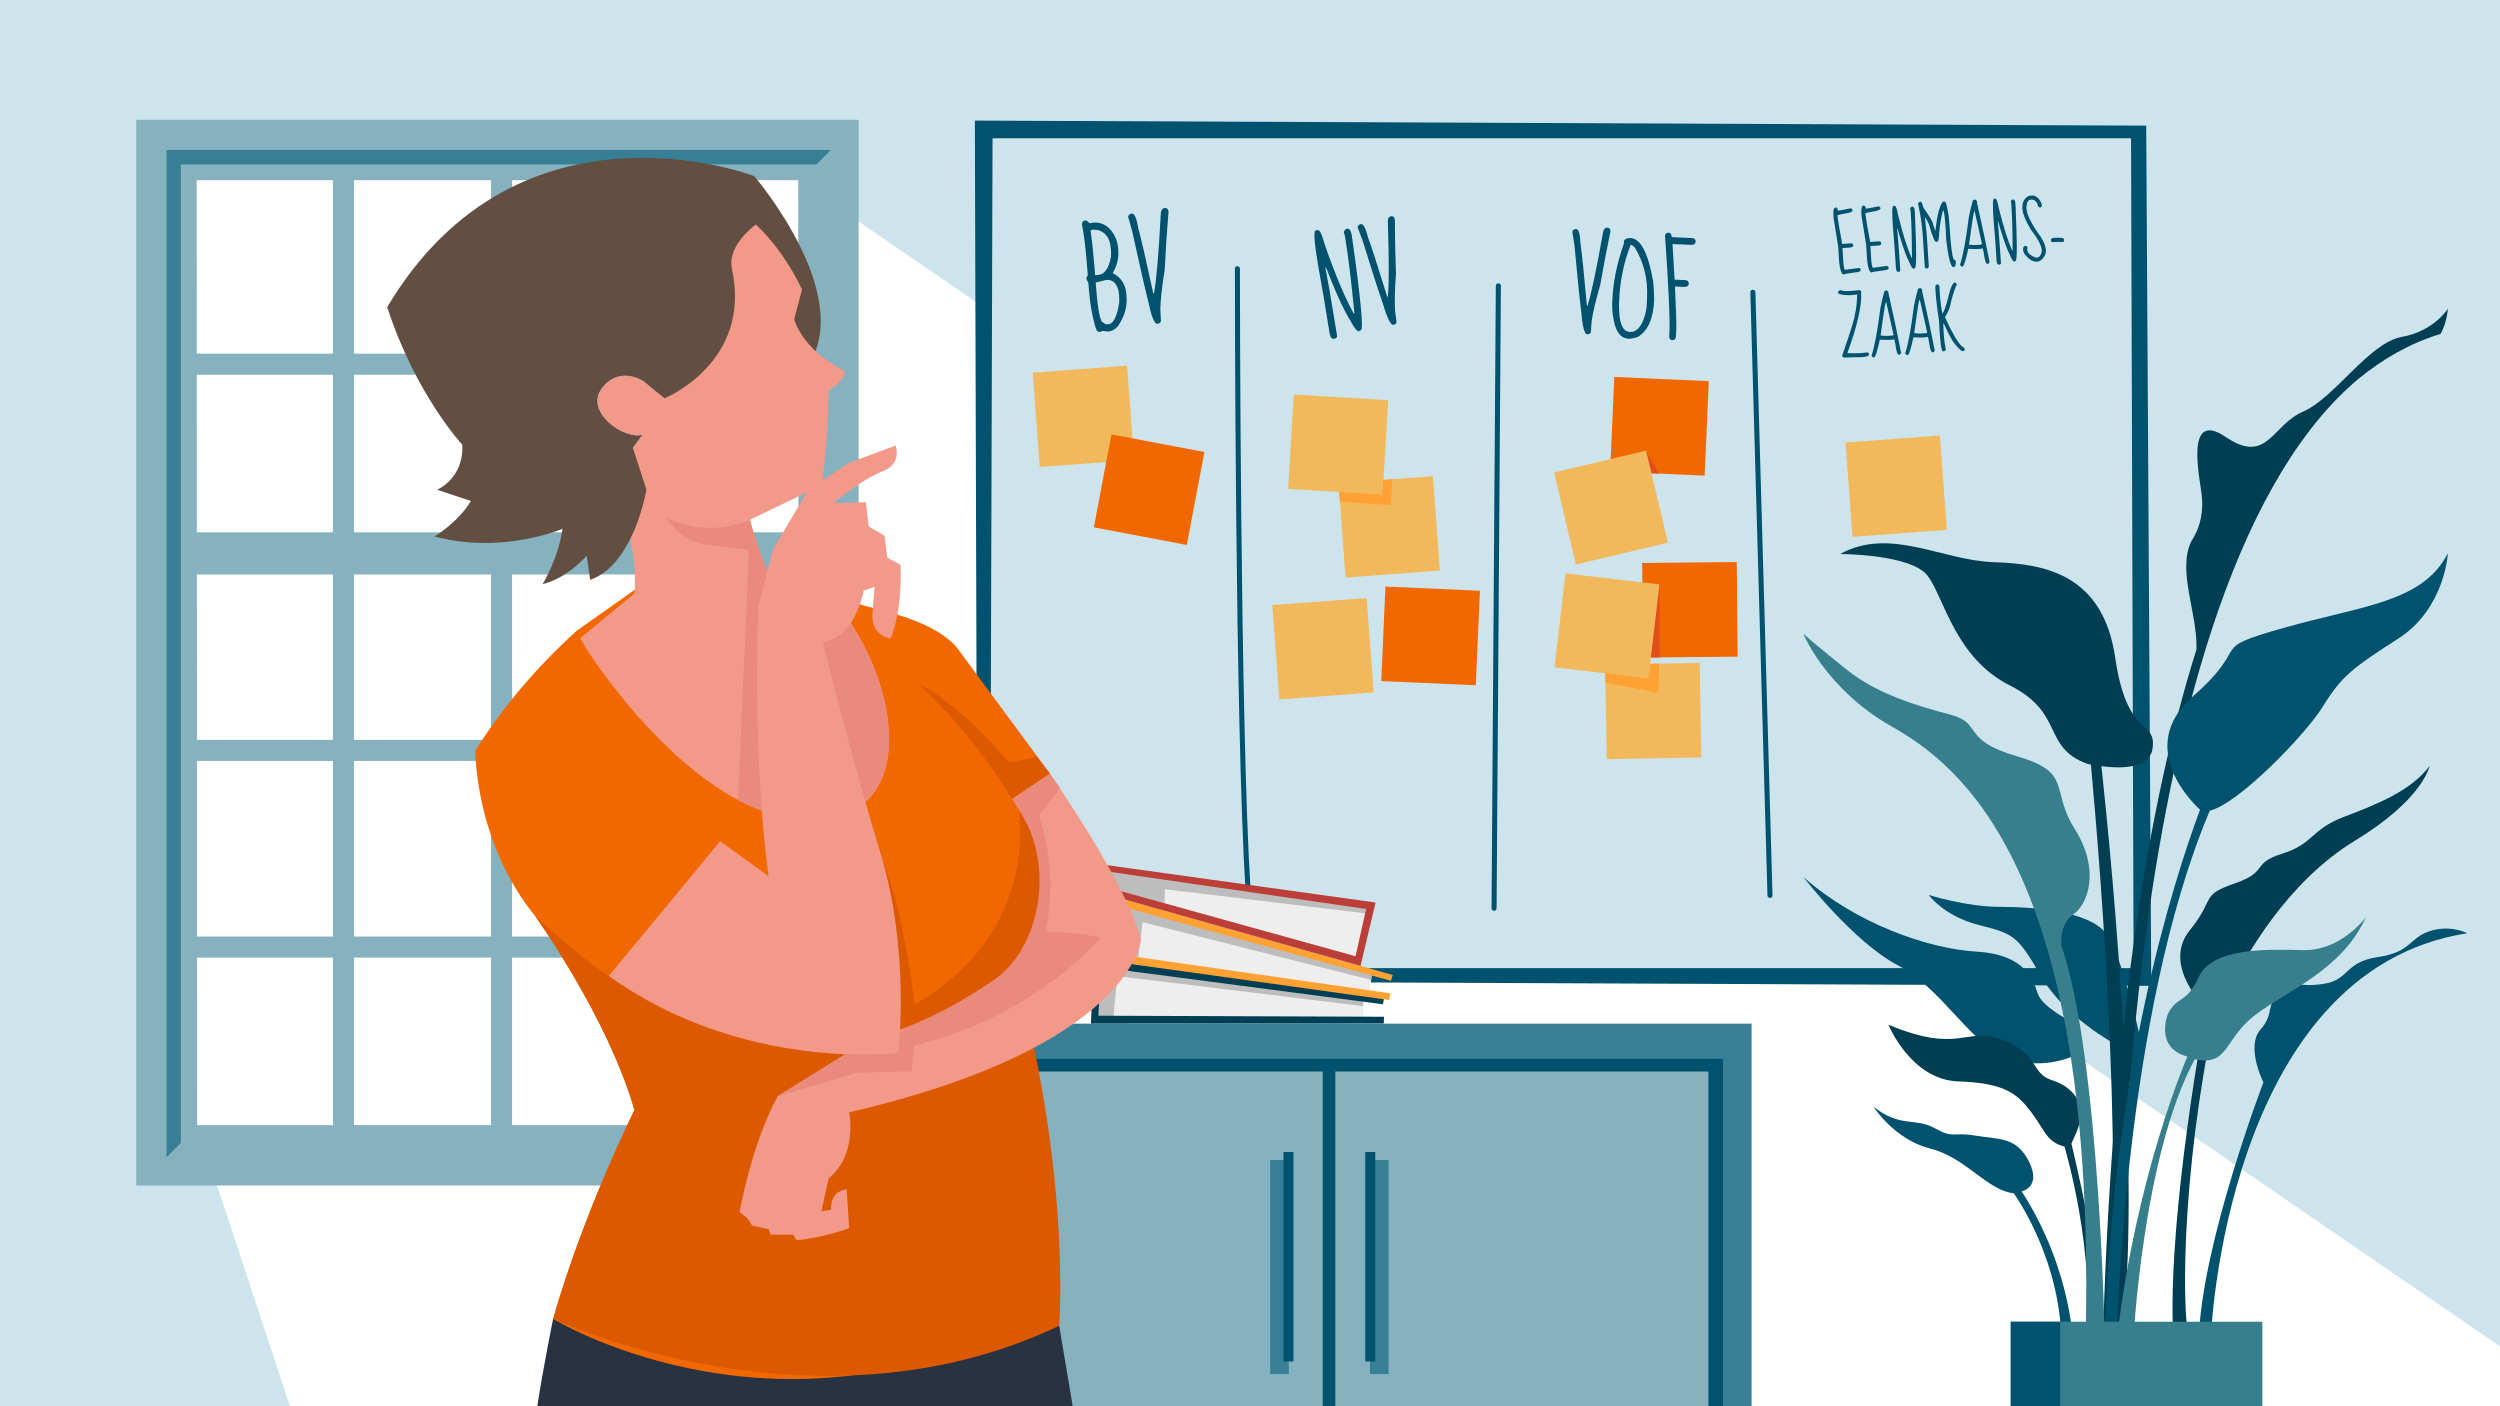 <?xml version="1.0" encoding="UTF-8" standalone="no"?>
<svg xmlns="http://www.w3.org/2000/svg" id="Laag_1" viewBox="0 0 1920 1080">
  <defs>
    <style>.cls-1{fill:#f26800;}.cls-1,.cls-2,.cls-3,.cls-4,.cls-5,.cls-6,.cls-7,.cls-8,.cls-9,.cls-10,.cls-11,.cls-12,.cls-13,.cls-14,.cls-15,.cls-16,.cls-17,.cls-18,.cls-19{stroke-width:0px;}.cls-2{fill:#eee;}.cls-3{fill:#377f94;}.cls-4{fill:#e14e1b;}.cls-5{fill:#cde4ec;}.cls-6{fill:#003e53;}.cls-7{fill:#283241;}.cls-8{fill:#634f42;}.cls-9{fill:#377f8d;}.cls-10{fill:#86b1be;}.cls-11{fill:#ea8a7d;}.cls-12{fill:#bb3f38;}.cls-13{fill:#bdbdbd;}.cls-14{fill:#ffa133;}.cls-15{fill:#f2b95c;}.cls-20{fill:none;stroke:#00526e;stroke-linecap:round;stroke-miterlimit:10;stroke-width:3.878px;}.cls-16{fill:#dd5900;}.cls-17{fill:#f29989;}.cls-18{fill:#fff;}.cls-19{fill:#00526e;}</style>
  </defs>
  <rect class="cls-5" height="1080" width="1920"/>
  <polygon class="cls-18" points="151.393 864.087 222.686 1080 1920 1080 1920 1034 613.052 138.389 151.393 864.087"/>
  <rect class="cls-18" height="766.357" width="506.294" x="128.231" y="114.133"/>
  <path class="cls-10" d="M104.692,92v818.476h554.732V92H104.692ZM151.133,287.801h104.552v121.05h-104.497l-.055-121.05ZM151.202,441.21h104.482v127.033h-104.424l-.058-127.033ZM255.684,584.422v134.828h-104.356l-.061-134.828h104.417ZM393.294,568.243v-127.033h105.261v127.033h-105.261ZM498.554,584.422v134.828h-105.261v-134.828h105.261ZM393.294,408.852v-121.05h105.261v121.05h-105.261ZM271.858,568.243v-127.033h105.263v127.033h-105.263ZM377.12,584.422v134.828h-105.263v-134.828h105.263ZM271.858,408.852v-121.05h105.263v121.05h-105.263ZM271.858,271.623v-133.233h105.263v133.233h-105.263ZM377.12,735.429v128.659h-105.263v-128.659h105.263ZM393.294,735.429h105.261v128.659h-105.261v-128.659ZM393.294,271.623v-133.233h105.261v133.233h-105.261ZM514.728,584.422h98.525l.06,134.828h-98.586v-134.828ZM514.728,568.243v-127.033h98.46l.057,127.033h-98.517ZM514.728,408.852v-121.05h98.391l.055,121.05h-98.445ZM514.728,271.623v-133.233h98.324l.06,133.233h-98.384ZM255.684,138.389v133.233h-104.559l-.06-133.233h104.619ZM151.335,735.429h104.349v128.659h-104.291l-.058-128.659ZM514.728,864.087v-128.659h98.593l.058,128.659h-98.651Z"/>
  <path class="cls-3" d="M626.981,126.238H138.921s0,751.453,0,751.453l-11.041,11.042V115.196h510.143l-11.042,11.042Z"/>
  <path class="cls-19" d="M1648.295,96.491l-899.6-3.878,1.939,660.617,901.539,3.878-3.878-660.617h0Z"/>
  <polygon class="cls-5" points="1638.598 743.533 760.331 743.533 762.27 106.187 1636.659 106.187 1638.598 743.533"/>
  <path class="cls-19" d="M833.604,169.263c.818.062,1.879.792,3.18,2.193l2.78-.501c7.533-.594,13.294,3.338,17.283,11.795,1.025,2.677,1.626,5.135,1.803,7.377l.066.84.209.266-.158.388.088,1.121c.437,5.543-.997,11.201-4.3,16.974,6.406,3.381,9.897,8.712,10.472,15.998l.162,2.055c.614,7.784-1.579,15.35-6.575,22.698-2.242,2.557-4.703,3.942-7.379,4.153l-4.362-.502-.281.022-.983.642-1.121.088c-1.681.132-2.929-1.774-3.74-5.72-2.181-7.785-3.661-16.628-4.441-26.529l-.42-5.324-1.659-3.159-.015-.187,1.195-2.726-.633-8.033c-1.021-12.951-2.313-23.375-3.875-31.273.307-1.653,1.209-2.539,2.704-2.657ZM837.499,176.945c1.243,8.612,2.265,17.993,3.065,28.141l.493,6.258,2.429-.191c4.857-.383,8.119-5.088,9.789-14.118v-3.572l-.258-3.269c-.555-7.036-3.696-11.518-9.425-13.448l-3.601-.374-1.121.088-1.371.484ZM842.332,216.789l-.841.066.398,5.043c1.375,17.436,3.244,26.06,5.611,25.874.826.938,1.736,1.367,2.733,1.288l1.214-.096c3.736-.294,6.455-5.928,8.16-16.903l-.14-5.346c-.56-7.099-3.219-11.024-7.978-11.776l-2.521.199-6.637,1.651Z"/>
  <path class="cls-19" d="M894.975,159.725c1.255.027,2.076.902,2.462,2.625-1.176,13.689-2.159,28.647-2.947,44.874-2.112,12.948-3.228,23.031-3.348,30.245l.448,9.27c-.462,1.289-1.445,1.93-2.949,1.923-2.195-.014-4.564-6.218-7.106-18.612-2.25-8.657-6.265-26.197-12.044-52.621l-3.125-11.032c.504-1.544,1.507-2.342,3.006-2.398,2.007.029,3.622,3.819,4.844,11.366,1.909,6.743,5.723,23.327,11.442,49.755l.302.259.281-.022c1.854-9.857,3.587-29.982,5.202-60.373.031-3.574,1.208-5.326,3.533-5.259Z"/>
  <path class="cls-19" d="M1011.957,176.641c1.557-.258,3.412,3.609,5.571,11.601,8.22,23.452,15.604,40.97,22.15,52.556l.52-.086c-2.382-24.658-4.74-44.018-7.078-58.082l-.144-.865c-.306-1.844-.632-2.738-.978-2.68.25-2.054,1.096-3.203,2.538-3.442,1.785-.297,2.977,1.342,3.571,4.915l.331,1.988c6.625,46.993,8.871,70.666,6.739,71.02l-1.283.835c-1.614.268-3.827-2.354-6.638-7.87-4.224-6.523-9.516-17.697-15.877-33.52-1.91-5.427-3.095-8.104-3.555-8.027l.086.519,3.478,19.323c2.51,15.101,4.086,24.582,4.728,28.442l.718,4.323c.239,1.44-.477,2.3-2.148,2.578-1.845.307-3.001-.953-3.47-3.776l-.46-2.767c-.507-3.054-1.993-12.165-4.454-27.334l-3.938-22.09c-2.96-17.809-3.633-26.848-2.02-27.116l1.614-.446Z"/>
  <path class="cls-19" d="M1068.744,166.047c1.172-.075,2.007.675,2.506,2.249.003,12.853.291,26.871.859,42.058-.928,12.236-1.157,21.722-.689,28.455l1.163,8.602c-.327,1.239-1.192,1.916-2.594,2.03-2.047.163-4.753-5.429-8.119-16.774-2.792-7.887-7.943-23.912-15.453-48.072l-3.799-10.03c.346-1.479,1.216-2.304,2.609-2.477,1.873-.133,3.682,3.269,5.427,10.204,2.321,6.13,7.208,21.279,14.662,45.449l.302.216.26-.043c.936-9.335.934-28.23-.003-56.681-.258-3.333.698-5.061,2.869-5.186Z"/>
  <path class="cls-19" d="M1234.859,174.868c1.162.17,1.823,1.076,1.985,2.72-2.662,12.574-5.289,26.347-7.881,41.321-3.446,11.778-5.638,21.01-6.576,27.693l-.647,8.657c-.577,1.144-1.563,1.626-2.958,1.448-2.037-.266-3.524-6.297-4.463-18.093-1.096-8.295-2.811-25.039-5.146-50.231l-1.637-10.6c.645-1.376,1.668-2.002,3.066-1.882,1.86.257,2.924,3.961,3.193,11.107,1,6.479,2.639,22.311,4.917,47.502l.251.274.262.012c2.852-8.938,6.769-27.422,11.752-55.449.439-3.314,1.733-4.806,3.883-4.478Z"/>
  <path class="cls-19" d="M1252.228,182.829c7.821.346,13.641,11.57,17.459,33.67.44,4.582.672,9.271.693,14.067-.627,14.184-4.816,23.591-12.565,28.218-3.026.977-5.357,1.43-6.99,1.358-6.188-.274-10.083-5.417-11.687-15.431-.825-3.838-1.125-8.266-.903-13.287l.062-1.401c.602-13.6,3.577-28.001,8.93-43.205l.039-.875-.338-.279c.732-2.014,2.499-2.959,5.301-2.836ZM1252.35,188.011c-5.206,13.222-8.138,27.304-8.799,42.246l-.035.788c-.571,12.9,1.223,20.612,5.381,23.135l2.162.709.875.039c5.136.228,8.988-4.221,11.557-13.349.686-2.308,1.099-5.009,1.235-8.104l.225-5.078c.625-14.125-2.496-26.867-9.363-38.224-1.342-1.404-2.421-2.125-3.238-2.161Z"/>
  <path class="cls-19" d="M1281.624,178.691c1.284.057,2.053,1.203,2.305,3.436l15.41.682c2.042.09,3.021,1.128,2.933,3.112-.417,1.503-1.561,2.212-3.428,2.129l-14.359-.635,1.597,27.354,7.967.353c2.043.09,3.02,1.157,2.929,3.199-.415,1.444-1.556,2.125-3.423,2.042l-7.18-.318-.012.263c.858,17.583,1.201,28.36,1.025,32.329l-.236,5.341c-.098,2.218-.965,3.291-2.598,3.219l-1.139-.05c-1.02-.747-1.509-1.588-1.467-2.521l.186-4.203c.447-10.098-.69-34.652-3.408-73.666.472-1.44,1.438-2.129,2.898-2.065Z"/>
  <path class="cls-19" d="M1409.764,159.383c.876-.062,1.432.568,1.667,1.89l-.158.011.195.515c1.191-.085,4.479-.688,9.861-1.812.898.253,1.376.766,1.431,1.537.08,1.123-2.236,2.009-6.947,2.662l-4.583.96.165,2.314c.117,1.648,1.258,8.28,3.423,19.896l6.732-.479c.911-.065,1.508.404,1.791,1.406.078,1.087-.708,1.688-2.355,1.806l-5.943.423.015.21.616,10.898c.185,2.595.583,4.469,1.193,5.624l10.365-1.424c1.132.061,1.729.512,1.788,1.353.08,1.123-1.108,1.771-3.562,1.945-6.287.799-9.418,1.357-9.396,1.673-1.262.09-2.276-1.776-3.042-5.599l-.546-3.979-.744-11.945-3.491-21.583-.116-1.63c-.309-4.347.185-6.567,1.482-6.66l.157-.011Z"/>
  <path class="cls-19" d="M1431.221,157.857c.876-.062,1.432.568,1.667,1.89l-.158.011.195.515c1.191-.084,4.479-.688,9.861-1.811.898.253,1.376.766,1.431,1.537.08,1.123-2.236,2.009-6.947,2.661l-4.583.96.165,2.314c.117,1.648,1.258,8.28,3.423,19.896l6.732-.479c.911-.065,1.508.404,1.791,1.406.078,1.087-.708,1.688-2.355,1.806l-5.943.422.015.21.616,10.898c.185,2.595.583,4.47,1.193,5.624l10.365-1.424c1.132.061,1.729.512,1.788,1.353.08,1.123-1.108,1.77-3.562,1.945-6.287.799-9.418,1.357-9.396,1.673-1.262.089-2.276-1.776-3.042-5.599l-.546-3.979-.744-11.945-3.491-21.583-.116-1.63c-.309-4.347.185-6.567,1.482-6.66l.157-.011Z"/>
  <path class="cls-19" d="M1455.072,158.011c.946-.067,1.84,2.353,2.683,7.262,3.604,14.509,7.042,25.418,10.309,32.726l.316-.022c-.039-14.903-.361-26.632-.97-35.187l-.038-.526c-.08-1.122-.225-1.675-.435-1.66.266-1.217.837-1.857,1.714-1.919,1.086-.077,1.708.972,1.862,3.146l.086,1.209c1.323,28.521,1.336,42.826.039,42.918l-.815.429c-.982.07-2.159-1.625-3.533-5.088-2.164-4.145-4.704-11.136-7.624-20.971-.838-3.358-1.397-5.028-1.678-5.009l.022.315.996,11.77c.653,9.186,1.063,14.954,1.23,17.303l.187,2.629c.062.876-.415,1.351-1.431,1.424-1.123.08-1.745-.74-1.867-2.458l-.12-1.683c-.132-1.858-.508-7.399-1.129-16.623l-1.115-13.453c-.771-10.834-.665-16.286.317-16.355l.992-.176Z"/>
  <path class="cls-19" d="M1474.832,154.914c.806-.057,1.522,1.337,2.147,4.182,4.946,7.12,7.475,11.45,7.584,12.993l1.688,5.166.158-.011c.912-8.486,2.083-14.56,3.515-18.221,1.1-2.862,2.053-4.322,2.86-4.38,1.157-.082,1.982,1.375,2.478,4.37.878,3.426,1.522,8.032,1.934,13.817l.931,13.096c.931,9.131,1.871,13.663,2.817,13.595.691.304,1.064.841,1.12,1.612.137,1.929-.265,3.225-1.204,3.891l-1,.071c-1.921-.744-3.667-7.949-5.237-21.616l-.212-5.958-.34-4.786c-.599-7.428-1.144-11.124-1.634-11.089l-.158.011c-1.114,3.181-2.105,8.801-2.977,16.862-.089,4.693-.642,7.076-1.659,7.148l-.789.056c-1.051.075-2.894-4.517-5.525-13.773l-2.497-4.633-.474.034,1.45,13.693,1.503,23.362c-.062,1.132-.564,1.732-1.511,1.799-.997-.141-1.52-.562-1.569-1.263l-1.608-24.835c-.553-7.783-1.729-15.628-3.524-23.535-.057-.806.52-1.359,1.733-1.657Z"/>
  <path class="cls-19" d="M1516.736,153.256c.526-.038,1.069.435,1.633,1.417l-.102.8c4.484,19.944,7.715,35.148,9.693,45.614-.281,1.006-.79,1.536-1.525,1.589-1.229.087-2.151-2.49-2.771-7.732l-.874-4.114-2.881.363c-1.823.129-4.592.098-8.305-.097-1.964,9.056-3.419,13.616-4.366,13.684l-.105.007c-1.145-.235-1.746-.756-1.803-1.562,2.346-7.144,4.585-19.25,6.72-36.316,1.068-5.291,2.084-9.574,3.05-12.85.459-.49,1.004-.758,1.635-.803ZM1512.221,187.881c1.961.319,4.011.402,6.15.25l2.84-.202c.385-.027.707-.209.966-.545l-5.657-25.287-.105.008c-.625,1.137-1.369,5.031-2.235,11.682l-1.958,14.093Z"/>
  <path class="cls-19" d="M1532.382,152.513c.946-.067,1.84,2.353,2.684,7.262,3.603,14.509,7.041,25.417,10.308,32.726l.316-.022c-.038-14.903-.361-26.632-.97-35.187l-.038-.526c-.08-1.122-.225-1.675-.435-1.66.266-1.217.837-1.857,1.714-1.919,1.086-.077,1.708.971,1.862,3.145l.086,1.209c1.323,28.521,1.336,42.826.039,42.918l-.815.429c-.982.069-2.16-1.625-3.533-5.088-2.164-4.145-4.704-11.136-7.624-20.971-.838-3.358-1.397-5.029-1.678-5.009l.022.315.996,11.77c.653,9.186,1.063,14.954,1.23,17.303l.187,2.629c.062.876-.415,1.351-1.431,1.423-1.123.08-1.745-.74-1.867-2.458l-.12-1.683c-.132-1.858-.508-7.398-1.129-16.623l-1.115-13.453c-.771-10.834-.666-16.286.316-16.356l.992-.176Z"/>
  <path class="cls-19" d="M1559.752,150.144c3.506-.25,6.145,1.677,7.917,5.78.241.406.39,1.012.447,1.818.062.876-.446,1.406-1.525,1.588-.947.067-1.626-1.047-2.036-3.344-1.334-1.914-2.737-2.818-4.209-2.713l-.736.052c-2.139.152-3.252,2.346-3.338,6.581l.011.157c.359,5.049,4.11,12.447,11.252,22.193,2.275,3.75,3.506,6.939,3.693,9.569.254,3.577-1.372,6.477-4.879,8.698l-1.818.447c-3.226.229-6.468-1.76-9.728-5.968-.631-.941-.986-1.973-1.066-3.096-.127-1.788.415-2.831,1.628-3.128l.473-.034c.808.471,1.229.936,1.262,1.39l-.207,1.548.008.105c.162,2.279,2.187,4.25,6.076,5.911l1.014.139.473-.034c1.823-.129,3.045-1.784,3.665-4.965l-.045-.631c-.267-3.751-3.097-9.101-8.489-16.047-3.998-6.657-6.135-11.949-6.415-15.877-.314-4.417,1.166-7.624,4.443-9.619l2.13-.521Z"/>
  <path class="cls-19" d="M1577.237,182.676c5.154-.366,7.771.011,7.851,1.133l.248.511c-.211,1.002-.614,1.523-1.21,1.565-2.337-.151-4.504-.155-6.503-.013l-.992.176c-.771.055-1.304-.506-1.599-1.684-.06-.841.675-1.404,2.206-1.689Z"/>
  <path class="cls-19" d="M1413.429,222.806c1.669.692,4.064.927,7.186.705l7.772-.711.909.886.038.526c.718,10.097-2.818,25.784-10.608,47.058,4.692.089,8.126.057,10.3-.098l1.157-.083,3.933-.438c.829.258,1.267.721,1.314,1.386.087,1.227-1.587,1.964-5.022,2.208l-.21.015-14.091.314c-.789-.19-1.214-.724-1.276-1.601,6.645-19.043,9.895-29.581,9.75-31.615,1.025-3.914,1.598-8.994,1.718-15.24l-1.987.3-2.104.149-.673.207-.695-.109-.789.056c-5.575-.096-8.408-.793-8.5-2.091.306-1.149.933-1.758,1.879-1.825Z"/>
  <path class="cls-19" d="M1448.808,223.039c.526-.038,1.069.435,1.634,1.417l-.102.8c4.484,19.943,7.714,35.148,9.692,45.614-.281,1.006-.79,1.537-1.525,1.589-1.228.087-2.151-2.49-2.771-7.732l-.874-4.113-2.881.363c-1.823.13-4.592.098-8.306-.096-1.964,9.055-3.419,13.616-4.366,13.683l-.105.008c-1.145-.236-1.745-.757-1.803-1.563,2.346-7.145,4.586-19.25,6.721-36.316,1.068-5.291,2.085-9.575,3.05-12.85.459-.491,1.003-.758,1.635-.803ZM1444.293,257.665c1.96.319,4.01.402,6.149.25l2.84-.202c.385-.027.708-.209.966-.544l-5.657-25.287-.105.008c-.625,1.137-1.37,5.031-2.235,11.682l-1.958,14.093Z"/>
  <path class="cls-19" d="M1474.63,221.203c.526-.038,1.07.435,1.634,1.417l-.102.8c4.484,19.943,7.714,35.148,9.693,45.614-.281,1.006-.79,1.537-1.526,1.589-1.228.087-2.151-2.49-2.77-7.732l-.874-4.113-2.881.363c-1.824.129-4.592.098-8.306-.096-1.964,9.056-3.419,13.616-4.365,13.683l-.105.007c-1.145-.236-1.745-.757-1.803-1.562,2.346-7.145,4.586-19.25,6.721-36.316,1.068-5.291,2.085-9.574,3.05-12.85.458-.49,1.003-.758,1.634-.803ZM1470.115,255.828c1.96.319,4.01.402,6.149.25l2.84-.202c.385-.027.707-.209.966-.544l-5.657-25.287-.105.008c-.625,1.137-1.369,5.031-2.235,11.682l-1.958,14.093Z"/>
  <path class="cls-19" d="M1501.34,216.977c.599-.007,1.092.486,1.48,1.48-1.704,3.293-3.522,9.184-5.456,17.673-.815,2.419-2.03,4.902-3.646,7.448,5.636,12.357,9.989,19.817,13.062,22.382,1.477.952,2.216,1.692,2.219,2.221-.211,1.001-.721,1.513-1.529,1.536l-.105.007c-1.463-.248-3.985-2.764-7.567-7.549-2.566-4.363-4.899-8.936-7.001-13.72l-.319-.03c.107,7.957.739,14.607,1.895,19.951-.353.977-.9,1.456-1.642,1.438l-.474.034c-1.373.026-2.409-7.863-3.11-23.671-1.777-11.608-2.708-20.228-2.791-25.86-.018-1.232.538-1.853,1.665-1.863.914-.029,1.422.674,1.525,2.111.071,5.458.763,12.208,2.075,20.255l.104-.007c1.21-1.319,2.628-5.155,4.256-11.509,1.885-8.168,3.672-12.277,5.36-12.327Z"/>
  <path class="cls-20" d="M950.33,206.389s0,348.241,8.213,478.01"/>
  <line class="cls-20" x1="1150.733" x2="1147.447" y1="219.53" y2="697.539"/>
  <line class="cls-20" x1="1346.207" x2="1359.349" y1="224.458" y2="687.684"/>
  <rect class="cls-15" height="72.661" transform="translate(-21.372 62.426) rotate(-4.242)" width="72.661" x="795.729" y="283.4"/>
  <rect class="cls-1" height="72.661" transform="translate(85.505 -157.822) rotate(10.736)" width="72.661" x="846.208" y="339.738"/>
  <rect class="cls-15" height="72.661" transform="translate(-27.009 80.033) rotate(-4.242)" width="72.661" x="1030.595" y="368.305"/>
  <polygon class="cls-14" points="1068.053 387.992 1029.046 385.095 1028.007 371.092 1069.466 368.016 1068.053 387.992"/>
  <rect class="cls-15" height="72.661" transform="translate(22.23 -60.783) rotate(3.425)" width="72.661" x="991.415" y="305.088"/>
  <rect class="cls-15" height="72.661" transform="translate(-34.072 76.525) rotate(-4.242)" width="72.661" x="979.705" y="461.901"/>
  <rect class="cls-1" height="72.661" transform="translate(22.587 -47.94) rotate(2.526)" width="72.661" x="1062.385" y="452.045"/>
  <rect class="cls-1" height="72.661" transform="translate(15.664 -55.841) rotate(2.526)" width="72.661" x="1238.148" y="291.066"/>
  <polygon class="cls-4" points="1264.235 346.098 1273.938 363.739 1236.582 362.091 1257.14 355.869 1264.235 346.098"/>
  <rect class="cls-15" height="72.661" transform="translate(-56.512 295.345) rotate(-13.312)" width="72.661" x="1200.915" y="353.487"/>
  <rect class="cls-1" height="72.661" transform="translate(-4.413 12.414) rotate(-.547)" width="72.661" x="1261.532" y="431.994"/>
  <polygon class="cls-4" points="1268.79 452.405 1261.88 505 1274.598 504.879 1274.467 448.834 1268.79 452.405"/>
  <rect class="cls-15" height="72.661" transform="translate(-9.11 21.69) rotate(-.975)" width="72.661" x="1233.333" y="509.699"/>
  <polygon class="cls-14" points="1273.559 532.201 1232.959 524.362 1232.72 510.323 1274.287 509.615 1273.559 532.201"/>
  <rect class="cls-15" height="72.661" transform="translate(64.419 -140.534) rotate(6.692)" width="72.661" x="1197.82" y="444.353"/>
  <rect class="cls-15" height="72.661" transform="translate(-23.631 108.748) rotate(-4.242)" width="72.661" x="1419.934" y="337.06"/>
  <path class="cls-19" d="M1385,673.552s37.812,49.27,72.186,67.603c34.374,18.333,53.853,57.29,81.352,69.894,27.499,12.604,53.853,0,53.853,0l-3.437-27.499s-20.625-10.312-24.062-20.625c-3.437-10.312-9.166-29.791-46.978-32.083-37.812-2.292-92.81-21.77-132.914-57.29Z"/>
  <path class="cls-6" d="M1616.453,1031.044l-14.895,3.437c8.785-71.804-16.041-153.92-16.041-153.92-13.75-3.437-14.895-12.222-25.208-25.972-10.312-13.75-19.479-22.916-56.145-24.062-36.666-1.146-53.853-43.541-53.853-43.541,54.999,22.916,58.436,1.146,87.081,11.458,28.645,10.312,21.77,25.208,37.812,30.937,0,0,32.465,8.021,19.861,39.339l-4.201,9.548s25.208,104.268,25.59,152.774"/>
  <path class="cls-19" d="M1481.248,687.302s28.645,9.166,54.999,9.166,68.748,3.437,81.352,20.625c12.604,17.187,26.354,81.352,26.354,81.352l-6.875,36.666-12.604-33.228s-38.957-20.625-57.29-52.707c-18.333-32.083-21.77-32.083-48.124-38.957-26.354-6.875-37.812-22.916-37.812-22.916Z"/>
  <path class="cls-6" d="M1624.474,505.119c-9.167-63.019-52.707-72.186-92.811-73.332-40.104-1.146-79.896-27.509-118.436-6.307,0,0,54.675,0,67.292,16.823,12.617,16.823,21.029,63.086,63.086,84.115,42.058,21.029,24.723,47.448,59.097,60.052,0,0,1.153.281,3.11.667,7.788,84.559,28.451,338.016,8.781,456.97l12.506,1.372c20.298-122.763-4.951-380.466-13.196-457.026,14.124,1.825,36.862,2.242,39.214-13.44,3.438-22.916-19.478-6.875-28.644-69.894Z"/>
  <path class="cls-6" d="M1844.469,258.77c-25.208,4.583-51.562,46.978-75.623,57.29-24.062,10.312-27.5,41.249-59.583,19.479-32.082-21.77-19.478,33.228-18.332,44.686,1.146,11.458,0,22.916-8.02,35.52-10.959,22.914,4.915,55.352,3.979,83.013-36.665,116.637-65.882,289.401-72.295,545.349l12.506,1.372s-9.686-585.86,181.22-752.017c.319-.271.639-.541.959-.809.65-.559,1.306-1.105,1.961-1.654,18.642-15.277,39.596-27.435,63.018-34.521,0,0,4.583-6.875,5.728-19.479,0,0-10.312,17.187-35.519,21.77Z"/>
  <path class="cls-19" d="M1753.95,482.203c-60.728,17.187-22.916,11.458-69.895,52.707-45.485,39.938,2.479,84.171,5.572,86.942-21.247,57.204-67.887,204.714-73.175,409.192l9.166-1.146s4.987-250.727,71.499-407.284c22.265-5.414,73.514-58.509,86.622-79.684,14.896-24.062,22.916-29.791,58.437-52.707,35.52-22.916,37.811-65.311,37.811-65.311-19.478,37.812-65.31,40.103-126.038,57.291Z"/>
  <path class="cls-9" d="M1385,486.786s17.187,42.395,67.603,71.04c50.415,28.645,159.267,106.56,148.955,476.655l14.895-3.437s-3.437-216.557-33.228-304.785c0,0-2.292-16.041,9.166-24.062,11.458-8.021,20.625-34.374,1.146-65.311-19.479-30.937-1.146-43.541-44.686-56.145-43.541-12.604-25.208-25.208-51.561-32.083-26.354-6.875-56.145-16.041-79.061-34.374-22.916-18.333-33.228-27.499-33.228-27.499Z"/>
  <path class="cls-19" d="M1438.853,850.006s16.041,25.208,43.541,32.083c27.499,6.875,43.541,32.083,64.165,34.374,0,0,37.812,51.561,36.666,120.31h9.166s.382-59.2-39.721-121.837c0,0,15.277-3.055,5.729-22.534-9.548-19.479-22.916-17.187-41.249-20.243-18.333-3.055-16.041,2.674-31.319-5.729-15.277-8.403-25.972,0-46.978-16.423Z"/>
  <path class="cls-6" d="M1800.164,627.338c-25.972,9.93-22.916,20.624-47.36,28.263-24.444,7.639-9.93,13.75-36.666,22.916-26.736,9.166-14.514,11.458-34.374,35.902-19.861,24.444,6.874,53.471,6.874,53.471l7.533-3.424c-8.022,43.276-33.069,187.587-26.629,270.015l12.222-1.528c-7.864-31.458-4.35-156.597,23.69-272.706l8.392-3.815c10.694-21.388,42.013-78.679,94.72-110.761,52.707-32.083,57.291-57.29,57.291-57.29-14.514,19.097-39.722,29.027-65.693,38.957Z"/>
  <path class="cls-19" d="M1688.639,1028.37h9.166s10.694-282.632,197.079-311.659c0,0-12.986-6.875-29.027-1.528-16.041,5.347-13.75,16.041-39.721,19.861-25.972,3.819-21.388,17.569-42.013,20.625-20.625,3.055-19.097-3.819-32.083,6.111-12.986,9.93-4.583,16.041-16.041,29.027-11.458,12.986,2.292,40.485,2.292,40.485,0,0-47.36,123.747-49.652,197.079Z"/>
  <path class="cls-9" d="M1768.846,729.697c-29.027-.764-69.769-1.858-80.207,20.625-9.93,21.388-16.041,13.75-23.68,28.263,0,0-10.694,25.972,14.896,32.847.136.037-39.34,89.702-54.235,218.467l12.604,2.292s7.037-144.39,47.391-218.73c26.329,5.785,22.082-15.563,46.566-34.111,25.207-19.097,66.456-34.374,84.79-74.859,0,0-19.097,25.971-48.124,25.208Z"/>
  <path class="cls-9" d="M1737.494,1080v-64.911h-193.256v64.911"/>
  <path class="cls-19" d="M1544.238,1080v-64.911h37.961v64.911"/>
  <polygon class="cls-2" points="841.625 740.456 1046.896 766.3 1047.123 782.312 840.663 782.27 841.625 740.456"/>
  <polygon class="cls-13" points="840.663 782.27 843.886 739.627 1046.896 766.3 1046.888 772.723 858.147 749.637 854.892 782.819 840.663 782.27"/>
  <polygon class="cls-6" points="1062.93 766.662 839.876 736.172 837.837 786.158 1062.72 786.09 1062.933 780.862 843.547 780.061 845.528 742.897 1062.13 771.285 1062.93 766.662"/>
  <polygon class="cls-2" points="854.129 692.216 1053.847 746.223 1051.855 762.113 847.388 733.494 854.129 692.216"/>
  <polygon class="cls-13" points="847.388 733.494 856.483 691.707 1053.847 746.223 1052.95 752.583 877.471 708.268 873.863 738.595 847.388 733.494"/>
  <polygon class="cls-14" points="1069.676 748.802 852.99 687.731 844.052 736.954 1066.779 768.013 1067.714 762.865 850.55 731.705 857.656 695.174 1068.244 753.27 1069.676 748.802"/>
  <polygon class="cls-2" points="1053.614 696.786 849.011 666.096 844.459 681.449 1043.221 737.299 1053.614 696.786"/>
  <polygon class="cls-13" points="1050.907 701.716 1051.662 695.375 849.011 666.096 844.459 681.449 894.257 697.228 894.633 682.955 1050.907 701.716"/>
  <polygon class="cls-12" points="833.478 662.105 1056.458 693.135 1044.889 741.807 828.422 680.865 829.631 675.774 1041.043 734.391 1049.196 698.079 832.997 666.772 833.478 662.105"/>
  <rect class="cls-3" height="293.842" width="643.952" x="701.278" y="786.158"/>
  <rect class="cls-19" height="266.776" width="603.098" x="720.173" y="813.224"/>
  <rect class="cls-10" height="257.074" width="286.484" x="1025.552" y="822.926"/>
  <rect class="cls-10" height="257.074" width="286.484" x="729.365" y="822.926"/>
  <rect class="cls-3" height="164.435" width="14.299" x="1052.107" y="890.845"/>
  <rect class="cls-3" height="164.435" width="14.299" x="975.507" y="890.845"/>
  <rect class="cls-19" height="160.86" width="7.66" x="1048.532" y="884.717"/>
  <rect class="cls-19" height="160.86" width="7.66" x="985.72" y="884.717"/>
  <path class="cls-7" d="M424.79,1012.969s-7.553,36.997-12.173,67.031h411.232s-10.396-61.8-10.396-61.8l-388.662-5.231Z"/>
  <path class="cls-1" d="M591.956,445.621l91.975,24.965c17.062,4.631,39.729,13.187,50.988,26.817l71.481,96.809-61.913,41.651c-19.981,267.4,28.142,385.549,28.142,385.549-187.428,89.492-347.839-8.443-347.839-8.443,23.64-82.738,62.476-160.411,62.476-160.411-20.262-70.919-75.984-148.591-75.984-148.591-47.279-58.255-46.153-127.766-46.153-127.766,25.194-39.699,53.839-70.194,77.665-91.691l53.478-37.763,95.684-1.126Z"/>
  <path class="cls-16" d="M744.487,635.862c82.827,214.264,68.965,382.337,68.965,382.337-187.428,89.492-388.662-5.231-388.662-5.231,23.64-82.738,62.476-160.411,62.476-160.411-20.262-70.919-75.984-148.591-75.984-148.591,0,0,33.771,31.238,56.285,45.591,18.026,11.491,0,0,0,0l276.92-113.695"/>
  <path class="cls-16" d="M806.4,594.212l-61.913,41.651-42.776-112.569s30.394,11.82,73.451,62.476l21.107-4.503,10.131,12.945Z"/>
  <path class="cls-17" d="M806.4,594.212s59.662,85.553,69.793,127.203c0,0-5.628,82.175-224.013,132.832,0,0,6.754,32.645-15.76,50.656l-5.628,25.328,7.598-1.126s-1.97-13.79,11.82-15.76l1.97,29.831s-18.855,7.317-40.525,9.287l-2.533-4.221h-17.167l-1.689-4.221-12.664-2.814-3.377-5.347-6.191-5.066s9.287-52.908,29.268-88.93l141.556-87.804,5.628-118.198,61.913-41.651Z"/>
  <path class="cls-11" d="M597.303,841.864l141.556-87.804,5.628-118.198,61.913-41.651,7.598,10.975-16.041,21.107.274.847c9.227,28.494,10.878,58.898,4.791,88.223h0s20.262,0,42.636,4.644c0,0-48.968,59.521-143.526,83.16l-2.111,19.559-42.213,1.126-60.506,18.011Z"/>
  <path class="cls-1" d="M751.554,758.75c-21.513,13.508-47.029,26.829-75.171,36.397l-60.224-330.39s93.305,34.001,166.26,157.34c.535.904,1.069,1.813,1.601,2.727,26.828,46.03,12.655,105.595-32.466,133.926Z"/>
  <path class="cls-17" d="M472.069,378.079s18.574,38.836,15.197,77.673l-41.651,34.334,4.503,7.88s79.361,126.64,167.165,131.706c87.804,5.066,79.361-101.312,21.951-170.542l-47.279-13.508s-20.262-43.902-21.951-86.115l-97.935,18.574Z"/>
  <path class="cls-11" d="M566.769,614.342c16.144,8.58,33.165,14.328,50.515,15.329,87.804,5.066,79.361-101.312,21.951-170.542l-47.279-13.508s-12.131-30.262-16.066-46.459l-65.518-4.884h0c5.911,13.256,18.351,22.432,32.761,24.167l31.873,3.838-1.624,42.476-6.613,149.585Z"/>
  <path class="cls-16" d="M668.289,641.815l8.093,153.333s36.849-7.83,87.412-42.884c34.964-24.239,47.389-88.4,18.623-130.167h0s17.016,93.767-80.093,149.365c0,0-9.008-89.987-34.036-129.646Z"/>
  <path class="cls-17" d="M593.644,421.981l27.017-45.591,30.816-20.685,36.304-13.508s5.488,13.93-10.131,19.84c-15.619,5.91-37.57,24.484-37.57,24.484l24.906-.844,2.111,18.574,12.242,7.176,2.111,16.885,10.131,5.488s2.111,33.349-7.598,56.566c0,0-15.197-1.689-13.93-18.996s1.689-20.685,1.689-20.685l-8.443,2.955s-6.613,37.007-31.379,39.258c0,0,22.641,92.129,43.902,160.974,23.64,76.547,14.071,154.783,14.071,154.783,0,0-118.76,15.197-222.324-59.099l85.553-103.564,37.148,27.017s-12.383-83.301-7.88-207.127l11.257-43.902Z"/>
  <path class="cls-8" d="M579.201,135.219s83.932,97.608,36.691,151.868l-123.403-127.238,32.811-25.451,53.901.821Z"/>
  <path class="cls-17" d="M486.035,343.934l7.413-10.009c-14.176,3.908-44.693-17.504-31.349-35.52,13.343-18.019,31.849-5.775,31.849-5.775l16.52,13.236,4.065-23.625-25.141-43.538,3.097-78.853,25.124-19.444s60.58,3.617,98.358,81.9l-6.008,22.916s5.594,23.107,38.323,39.414c2.501,1.246-1.878,9.045-11.988,15.693,0,0,.135,34.307-5.118,72.287l-55.291,26.547s-33.25,16.486-68.424-4.046l-25.475-3.709,4.045-47.473Z"/>
  <path class="cls-8" d="M297.359,235.87c101.201-169.971,281.842-100.65,281.842-100.65l-33.193,7.063,46.114,22.187s-34.997,18.898-29.951,42.321c15.445,71.696-51.702,99.074-51.702,99.074l-16.521-13.236s-18.506-12.244-31.849,5.775c-13.343,18.016,17.174,39.428,31.35,35.52l-7.414,10.009,10.405,32.069s-9.294,57.434-43.195,69.353l-2.635-18.607s-14.639,17.257-33.913,21.885c0,0,11.983-19.254,15.334-42.505,0,0-46.534,19.876-98.343,5.86,0,0,17.953-10.609,27.939-27.208l-25.902-8.669s20.608-8.612,19.311-34.527c0,0-35.832-38.581-57.677-105.715Z"/>
</svg>
